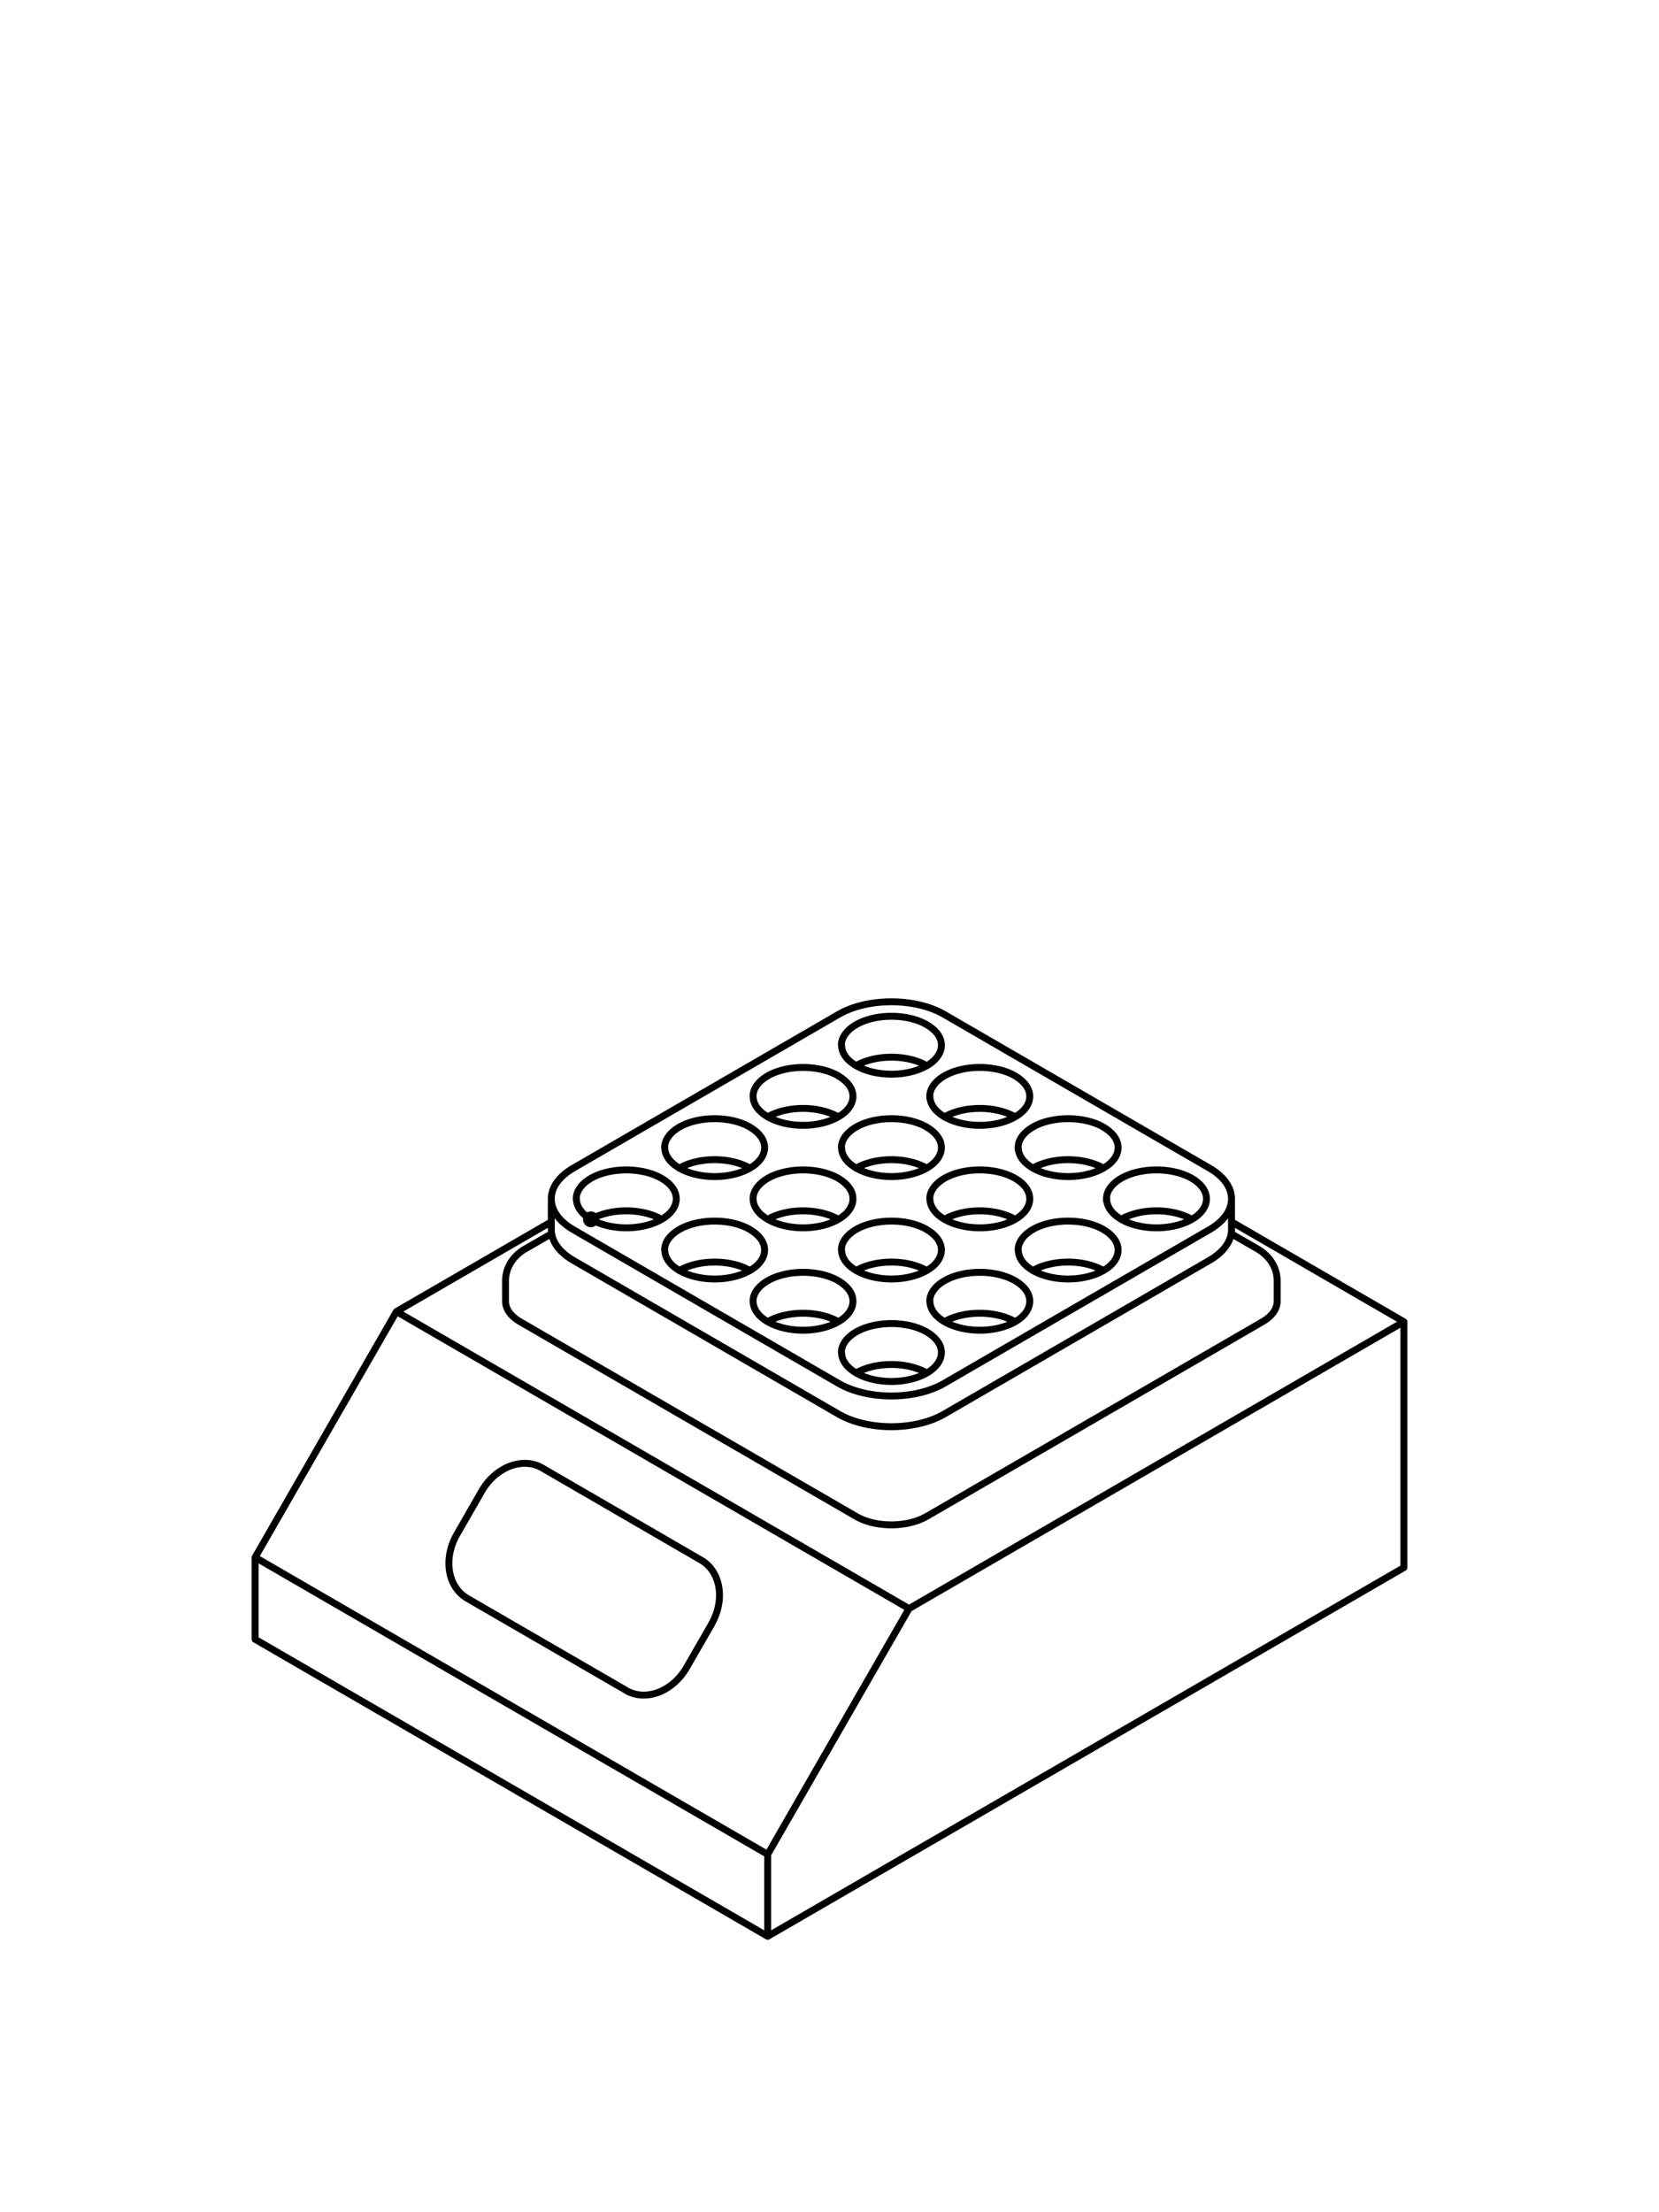 <svg xmlns="http://www.w3.org/2000/svg" width="240" height="320" fill="none"><path stroke="#000" stroke-linecap="round" stroke-linejoin="round" d="m79.754 176.736-22.4 12.982m0 0-20.448 35.553m20.448-35.553 74.152 42.965m46.65-59.263v4.443c0 2.035-1.646 3.559-3.177 4.442l-38.358 22.225c-4.235 2.459-11.11 2.459-15.345 0L82.93 182.305c-1.53-.883-3.176-2.407-3.176-4.442v-4.443m98.402 0c0-2.035-1.646-3.559-3.177-4.442l-38.358-22.225c-4.235-2.459-11.11-2.459-15.345 0L82.93 168.978c-1.53.883-3.176 2.407-3.176 4.442m98.402 0c0 2.036-1.646 3.559-3.177 4.443l-38.358 22.225c-4.235 2.458-11.11 2.458-15.345 0L82.93 177.863c-1.53-.884-3.176-2.407-3.176-4.443m31.304 106.671-74.152-42.965v-11.855m74.152 54.82 92.036-53.335V191.19m-92.036 88.901v-11.855m-74.152-42.965 74.152 42.965m92.036-77.046-24.938-14.454m24.938 14.454-71.588 41.493m-23.012-48.893c-2.819-1.638-7.399-1.638-10.23 0m23.012 7.4c-2.819-1.639-7.399-1.639-10.231 0m23.025 7.413c-2.819-1.639-7.398-1.639-10.23 0m23.012-7.413c-2.819-1.639-7.399-1.639-10.231 0m-2.551-7.4c-2.819-1.638-7.398-1.638-10.23 0m-2.564-7.412c-2.819-1.639-7.399-1.639-10.231 0m23.025-7.4c-2.819-1.639-7.398-1.639-10.23 0m23.012 7.4c-2.819-1.639-7.399-1.639-10.231 0m23.013 7.412c-2.819-1.638-7.399-1.638-10.231 0m-15.333-29.638c-2.819-1.638-7.398-1.638-10.23 0m-26.01 19.512v-.244c0 .794-.383 1.485-.906 2.036s-1.2.96-1.875 1.267c-1.365.615-2.96.884-4.44.884s-3.074-.269-4.439-.884c-.676-.307-1.352-.729-1.875-1.267-.523-.551-.906-1.242-.906-2.036m27.222-7.412v.256m0-.256c0-1.357-1.097-2.369-2.117-2.958m2.117 2.958c0 .793-.382 1.485-.905 2.035-.523.551-1.199.96-1.875 1.268-1.365.614-2.96.883-4.44.883-1.479 0-3.074-.269-4.439-.883-.676-.308-1.352-.73-1.875-1.268-.523-.55-.906-1.242-.906-2.035m27.222-7.413v.256m0-.256c0-1.357-1.097-2.369-2.117-2.957m2.117 2.957c0 .794-.383 1.485-.906 2.036s-1.199.96-1.875 1.267c-1.365.614-2.959.883-4.439.883s-3.074-.269-4.439-.883c-.676-.307-1.352-.73-1.875-1.267-.523-.551-.906-1.242-.906-2.036m51.114 15.081v-.256c0-1.28.983-2.266 1.952-2.868 1.008-.627 2.232-.998 3.393-1.177 2.233-.346 4.988-.09 7.004 1.075 1.02.589 2.117 1.6 2.117 2.957m-27.247-7.143v-.256c0-1.281.982-2.266 1.951-2.868 1.008-.628 2.233-.999 3.394-1.178 2.232-.346 4.987-.09 7.003 1.075m-25.13-4.186v-.256c0-1.28.982-2.266 1.952-2.868 1.007-.627 2.232-.998 3.393-1.178 2.232-.345 4.987-.089 7.003 1.076m-51.14 20.753c-2.82-1.639-7.399-1.639-10.23 0m12.348-2.971c0-1.357-1.097-2.368-2.118-2.957-2.015-1.165-4.77-1.421-7.003-1.075-1.16.179-2.386.55-3.393 1.177-.97.602-1.952 1.588-1.952 2.868m25.13 4.443c1.02.589 2.117 1.6 2.117 2.957 0 .794-.382 1.485-.905 2.036s-1.199.96-1.875 1.267c-1.365.615-2.96.884-4.44.884-1.479 0-3.074-.269-4.439-.884-.676-.307-1.352-.73-1.875-1.267-.523-.551-.906-1.242-.906-2.036m25.105 4.443c1.02.589 2.117 1.6 2.117 2.957m12.795 7.413c0-1.357-1.097-2.369-2.118-2.958-2.015-1.165-4.771-1.421-7.003-1.075-1.161.179-2.385.55-3.393 1.178-.97.601-1.952 1.587-1.952 2.867m27.247-7.425c0-1.357-1.097-2.368-2.117-2.957-2.016-1.165-4.771-1.421-7.003-1.076-1.161.179-2.386.551-3.393 1.178-.97.602-1.952 1.588-1.952 2.868m-.434-10.37c1.021.589 2.118 1.6 2.118 2.957 0 .794-.383 1.485-.906 2.036s-1.199.96-1.875 1.267c-1.365.615-2.96.884-4.439.884s-3.075-.269-4.44-.884c-.676-.307-1.352-.73-1.875-1.267-.523-.551-.905-1.242-.905-2.036m-.472-10.37c1.02.589 2.117 1.6 2.117 2.957m-14.899-4.429c-2.819-1.639-7.399-1.639-10.23 0m23.012-7.413c-2.819-1.639-7.399-1.639-10.231 0m23.025 1.485c1.021.589 2.118 1.601 2.118 2.958 0 .793-.383 1.485-.906 2.035-.523.551-1.199.96-1.875 1.268-1.365.614-2.96.883-4.439.883s-3.075-.269-4.44-.883c-.676-.308-1.352-.73-1.875-1.268-.523-.55-.905-1.242-.905-2.035m27.221 7.399c0-1.357-1.097-2.368-2.117-2.957-2.016-1.165-4.771-1.421-7.003-1.075-1.161.179-2.386.55-3.393 1.177-.97.602-1.952 1.588-1.952 2.868m25.13 4.443c1.02.589 2.117 1.6 2.117 2.957 0 .794-.382 1.485-.905 2.036s-1.2.96-1.876 1.267c-1.365.615-2.959.884-4.439.884s-3.074-.269-4.439-.884c-.676-.307-1.352-.73-1.875-1.267-.523-.551-.906-1.242-.906-2.036m25.104-4.442c-2.819-1.639-7.398-1.639-10.23 0m-2.551-7.4c-2.819-1.639-7.399-1.639-10.231 0m10.231-5.928c1.02.589 2.117 1.601 2.117 2.958 0 .793-.382 1.485-.905 2.035-.523.551-1.2.96-1.876 1.268-1.365.614-2.959.883-4.439.883s-3.074-.269-4.439-.883c-.676-.308-1.352-.73-1.875-1.268-.523-.55-.906-1.242-.906-2.035m-.459-4.443c-2.819-1.639-7.399-1.639-10.231 0m10.231-5.927c1.02.588 2.117 1.6 2.117 2.957 0 .794-.382 1.485-.905 2.036s-1.199.96-1.875 1.267c-1.365.614-2.96.883-4.44.883-1.479 0-3.074-.269-4.439-.883-.676-.307-1.352-.73-1.875-1.267-.523-.551-.906-1.242-.906-2.036m1.659-7.413c0-1.357-1.097-2.368-2.118-2.957-2.015-1.165-4.771-1.421-7.003-1.076-1.161.18-2.385.551-3.393 1.178-.97.602-1.952 1.588-1.952 2.868M96.146 180.82c0-1.28.982-2.266 1.951-2.868 1.008-.627 2.233-.998 3.394-1.177 2.232-.346 4.987-.09 7.003 1.075m.446 10.383c0-1.28.983-2.266 1.952-2.868 1.008-.627 2.232-.999 3.393-1.178 2.233-.345 4.988-.089 7.003 1.076m.434-4.443c0-1.28.982-2.266 1.952-2.868 1.008-.627 2.232-.998 3.393-1.177 2.232-.346 4.988-.09 7.003 1.075m-25.13-4.43c0-1.28.983-2.266 1.952-2.868 1.008-.627 2.232-.998 3.393-1.177 2.233-.346 4.988-.09 7.003 1.075m.434-4.442c0-1.281.982-2.266 1.952-2.868 1.008-.628 2.232-.999 3.393-1.178 2.232-.346 4.988-.09 7.003 1.075m13.216 17.783c0-1.28.982-2.266 1.951-2.868 1.008-.627 2.233-.998 3.394-1.177 2.232-.346 4.987-.09 7.003 1.075m-79.829.602-3.801 2.189a6.05 6.05 0 0 0-1.85 1.613 5.3 5.3 0 0 0-.485.781 5 5 0 0 0-.535 2.228v2.97c0 1.357 1.097 2.368 2.117 2.957l48.589 28.153c2.819 1.639 7.398 1.639 10.23 0l48.576-28.153c1.021-.589 2.118-1.6 2.118-2.957v-2.97a5 5 0 0 0-.536-2.228 6 6 0 0 0-.485-.781 6.2 6.2 0 0 0-1.85-1.613l-3.788-2.189m-67.047 89.784 20.448-35.553m-28.574 2.241c.855-1.485 1.301-3.252 1.11-4.981-.191-1.728-1.046-3.354-2.602-4.263l-23-13.34c-1.697-.986-3.712-.794-5.37.051m0 .013c-1.416.717-2.577 1.895-3.368 3.265l-3.61 6.286c-.855 1.485-1.301 3.252-1.11 4.98.192 1.728 1.046 3.354 2.603 4.263l23.012 13.328m12.348-9.602-3.623 6.286c-.855 1.485-2.156 2.752-3.75 3.456-1.582.692-3.419.769-4.975-.128m32.796-56.305c0 .794-.383 1.485-.906 2.035-.523.551-1.199.961-1.875 1.268-1.365.614-2.959.883-4.439.883s-3.074-.269-4.439-.883c-.676-.307-1.352-.73-1.875-1.268-.523-.55-.906-1.241-.906-2.035m27.235 7.412c0 .794-.383 1.486-.906 2.036-.523.551-1.199.96-1.875 1.268-1.365.614-2.96.883-4.439.883s-3.075-.269-4.44-.883c-.676-.308-1.352-.73-1.875-1.268-.523-.55-.905-1.242-.905-2.036m27.221-7.412c0 .794-.382 1.485-.905 2.035-.523.551-1.199.961-1.875 1.268-1.365.614-2.96.883-4.44.883-1.479 0-3.074-.269-4.439-.883-.676-.307-1.352-.73-1.875-1.268-.523-.55-.906-1.241-.906-2.035m-11.136-14.813c0 .794-.383 1.485-.906 2.036s-1.199.96-1.875 1.267c-1.365.615-2.959.884-4.439.884s-3.074-.269-4.439-.884c-.676-.307-1.352-.729-1.875-1.267-.523-.551-.906-1.242-.906-2.036m-12.807-7.412c0-1.281.982-2.266 1.951-2.868 1.008-.628 2.233-.999 3.394-1.178 2.232-.346 4.987-.09 7.003 1.075m.446-4.442c0-1.28.983-2.266 1.952-2.868 1.008-.627 2.232-.998 3.393-1.178 2.233-.345 4.988-.089 7.003 1.076m27.681 17.795c0 .794-.382 1.485-.905 2.036s-1.199.96-1.875 1.267c-1.365.615-2.96.884-4.44.884-1.479 0-3.074-.269-4.439-.884-.676-.307-1.352-.729-1.875-1.267-.523-.551-.906-1.242-.906-2.036m40.004 0c0 .794-.383 1.485-.906 2.036s-1.199.96-1.875 1.267c-1.365.615-2.959.884-4.439.884s-3.074-.269-4.439-.884c-.676-.307-1.352-.729-1.875-1.267-.523-.551-.906-1.242-.906-2.036m-23.905-22.225c0 .794-.383 1.485-.906 2.036s-1.199.96-1.875 1.267c-1.365.615-2.96.883-4.439.883s-3.075-.268-4.44-.883c-.676-.307-1.352-.73-1.875-1.267-.523-.551-.905-1.242-.905-2.036m-35.629 25.183a.64.64 0 0 1-.637.64.64.64 0 0 1 0-1.28c.352 0 .637.286.637.64"/></svg>